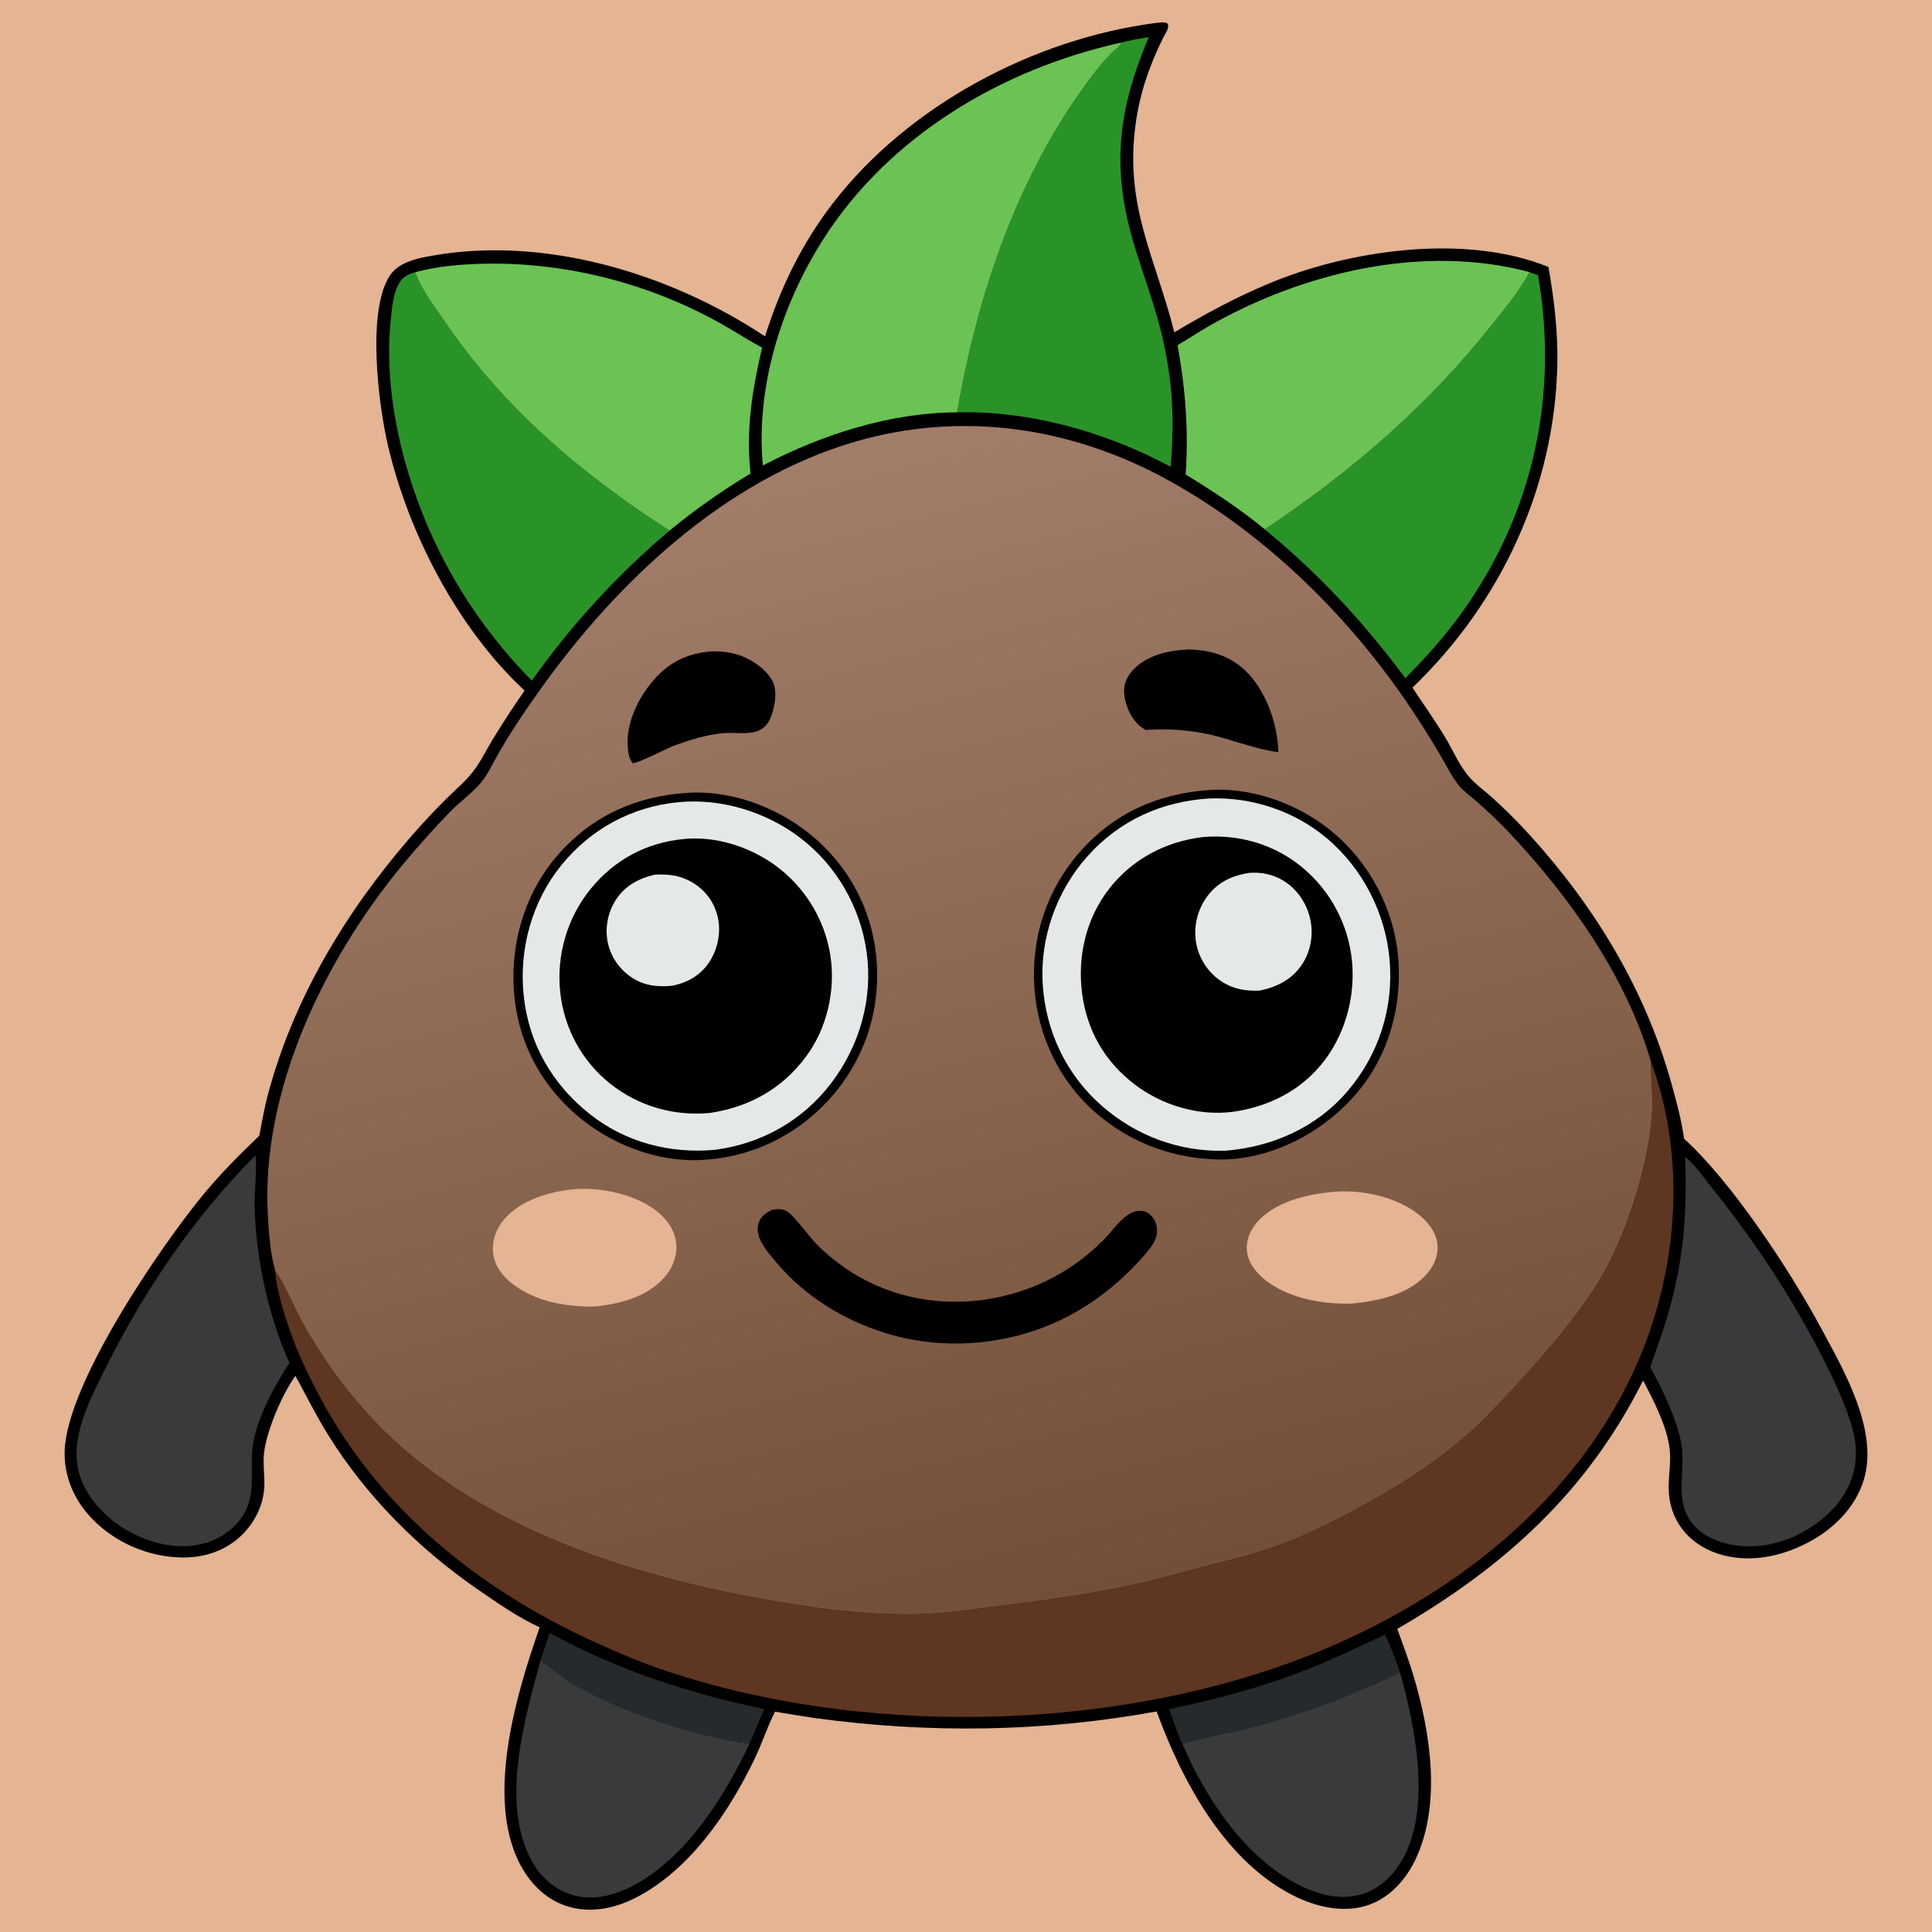 <svg version="1.1" xmlns="http://www.w3.org/2000/svg" style="display: block;" viewBox="0 0 2048 2048" width="1024" height="1024">
<defs>
	<linearGradient id="Gradient1" gradientUnits="userSpaceOnUse" x1="1132.96" y1="1694.69" x2="836.243" y2="486.053">
		<stop class="stop0" offset="0" stop-opacity="1" stop-color="rgb(116,79,55)"/>
		<stop class="stop1" offset="1" stop-opacity="1" stop-color="rgb(162,125,106)"/>
	</linearGradient>
</defs>
<path transform="translate(0,0)" fill="rgb(228,180,147)" d="M 0 0 L 2048 0 L 2048 2048 L 0 2048 L 0 0 z"/>
<path transform="translate(0,0)" fill="rgb(0,0,0)" d="M 1224.8 24.381 C 1228.97 23.893 1232.78 23.186 1236.9 24.318 C 1241.1 28.192 1234.95 36.007 1232.78 40.41 C 1218.06 70.279 1207.76 100.471 1203.52 133.566 C 1192.45 219.823 1224.84 273.254 1244.84 352.284 C 1276.85 333.074 1308.89 315.836 1343.32 301.283 C 1429.6 264.809 1552.71 247.059 1641.4 282.981 C 1647.43 317.069 1651.58 351.667 1650.84 386.343 C 1648.06 516.618 1590.99 639.011 1497.31 728.906 C 1508.77 746.317 1520.98 763.454 1531.76 781.282 C 1539.63 794.293 1546.24 809.781 1555.69 821.575 C 1562.99 830.684 1573.7 838.083 1582.37 845.97 C 1596.39 858.732 1609.84 872.15 1622.56 886.22 C 1691.6 962.616 1744.42 1049.83 1772.03 1149.4 C 1777.25 1168.21 1782.57 1187.78 1785.18 1207.15 C 1835.02 1252 1896.87 1345.82 1929.17 1405.58 C 1953.77 1451.08 1991.9 1515.86 1975.63 1568.97 C 1966.59 1598.49 1943.02 1621.42 1916.13 1635.39 C 1887.07 1650.49 1853.17 1657.33 1821.36 1647.05 C 1789.63 1636.8 1768.99 1610.9 1768.86 1577.24 C 1768.8 1562.41 1771.86 1547.99 1769.52 1533.15 C 1765.71 1509.1 1752.92 1484.87 1741.77 1463.36 C 1682.28 1581.8 1594.84 1660.8 1481.19 1726.68 C 1487.28 1743.78 1493.76 1760.7 1498.9 1778.13 C 1516.3 1837.27 1527.8 1911.54 1501.24 1969.48 C 1491.23 1991.32 1474.45 2010.8 1451.37 2019.11 C 1426.62 2028.03 1398.42 2022.29 1375.26 2011.41 C 1299.96 1976.05 1253.43 1889.12 1226.07 1814.21 C 1105.36 1836.15 984.981 1837.73 863.538 1821.2 C 849.522 1819.1 835.542 1816.75 821.556 1814.46 C 813.497 1830.27 807.937 1847.67 800.247 1863.77 C 773.008 1920.8 731.099 1982.59 673.574 2011.82 C 650.79 2023.4 624.723 2028.61 599.931 2020.29 C 576.821 2012.53 560.043 1994.41 549.62 1972.89 C 515.469 1902.39 547.496 1795.06 572.07 1725.02 C 549.298 1714.58 527.655 1699.45 507.067 1685.29 C 443.982 1641.9 388.704 1586.58 348.062 1521.48 C 335.303 1501.04 324.755 1479.58 313.169 1458.5 C 298.982 1478.01 282.457 1516.95 279.884 1540.5 C 278.709 1551.25 280.342 1562.43 280.267 1573.24 C 280.126 1593.48 270.864 1612.96 256.557 1627.04 C 239.418 1643.9 216.57 1651.36 192.807 1651 C 157.357 1650.46 122.097 1635.39 97.454 1609.78 C 78.839 1590.44 67.916 1565.73 68.531 1538.69 C 70.151 1467.53 169.954 1321.49 215.601 1266.18 C 233.886 1244.03 254.036 1223.81 274.775 1203.98 C 277.702 1189.46 280.11 1174.98 283.92 1160.65 C 310.97 1058.88 366.062 967.372 434.496 888.121 C 446.732 873.952 459.636 860.118 472.917 846.919 C 482.353 837.542 492.967 828.68 501.199 818.209 C 509.163 808.081 515.174 795.547 521.871 784.502 C 532.69 766.658 544.206 749.179 556.046 731.999 C 485.36 666.449 433.031 565.448 411.234 472.22 C 401.227 429.416 388.637 329.875 413.076 292.405 C 421.462 279.548 437.27 275.078 451.528 272.269 C 573.585 248.223 709.247 289.13 810.943 356.547 C 827.246 305.329 849.676 258.617 882.585 215.842 C 962.619 111.815 1095.46 41.38 1224.8 24.381 z"/>
<path transform="translate(0,0)" fill="rgb(37,42,45)" d="M 582.796 1731.06 C 654.382 1770.18 730.251 1795.12 810.01 1811.61 L 794.516 1848.39 C 736.398 1840.4 656.051 1814.44 605.359 1783.74 C 594.323 1777.05 584.768 1767.99 573.911 1760.98 L 572.903 1760.34 C 576.091 1750.55 579.167 1740.7 582.796 1731.06 z"/>
<path transform="translate(0,0)" fill="rgb(37,42,45)" d="M 1239.38 1811.65 C 1287.13 1801.96 1335.12 1789.19 1380.6 1771.61 C 1410.45 1760.07 1439.32 1746.33 1468.21 1732.62 C 1474.35 1745.55 1479.41 1759 1483.94 1772.58 C 1435.72 1796.32 1384.16 1815.88 1332.19 1829.61 C 1306.24 1836.46 1278.95 1841 1253.38 1848.57 C 1247.77 1836.82 1243.78 1823.91 1239.38 1811.65 z"/>
<path transform="translate(0,0)" fill="rgb(56,58,60)" d="M 572.903 1760.34 L 573.911 1760.98 C 584.768 1767.99 594.323 1777.05 605.359 1783.74 C 656.051 1814.44 736.398 1840.4 794.516 1848.39 C 768.497 1903.16 730.643 1964.16 677.054 1995.61 C 656.899 2007.43 632.123 2015.49 608.786 2009.31 C 589.461 2004.19 574.486 1991.43 564.621 1974.29 C 529.651 1913.54 555.761 1823.65 572.903 1760.34 z"/>
<path transform="translate(0,0)" fill="rgb(56,58,60)" d="M 1253.38 1848.57 C 1278.95 1841 1306.24 1836.46 1332.19 1829.61 C 1384.16 1815.88 1435.72 1796.32 1483.94 1772.58 C 1500.18 1829.28 1517.18 1915.37 1487.63 1969.31 C 1477.85 1987.18 1462.83 2002.46 1442.85 2008.2 C 1417.95 2015.34 1392.01 2006.85 1370.22 1994.57 C 1316.33 1964.22 1277.32 1904.4 1253.38 1848.57 z"/>
<path transform="translate(0,0)" fill="rgb(56,58,60)" d="M 1786.34 1226.59 C 1795.28 1232.78 1803.94 1245.63 1810.78 1254.12 C 1848.84 1301.35 1883.31 1350.85 1913.01 1403.76 C 1930.53 1434.97 1960.3 1491.02 1966.04 1525.02 C 1968.16 1537.64 1967.77 1550.69 1964.2 1563.02 C 1956.25 1590.44 1935.8 1610.24 1911.47 1623.84 L 1909.82 1624.77 C 1885.34 1638.21 1854.23 1643.28 1827.17 1635.48 C 1814.5 1631.84 1802.2 1625.32 1793.89 1614.84 C 1773.97 1589.7 1787.53 1558.34 1782.17 1529.64 C 1777.53 1504.8 1762.38 1472.84 1750 1450.37 L 1749.39 1449.28 C 1754.73 1432.93 1761.02 1416.88 1766.02 1400.41 C 1784.43 1339.71 1788.61 1289.94 1786.34 1226.59 z"/>
<path transform="translate(0,0)" fill="rgb(56,58,60)" d="M 270.745 1224.77 C 272.802 1233.33 269.585 1265.74 269.857 1277.27 C 271.197 1334.11 283.86 1392.91 306.806 1444.94 C 291.216 1468.17 272.04 1504.03 268.039 1531.91 C 264.539 1556.3 271.758 1580.88 259.293 1603.58 C 250.546 1619.51 234.53 1630.87 217.231 1635.81 C 188.871 1643.92 158.929 1636 133.932 1621.87 C 125.426 1617.03 117.486 1610.83 110.471 1604.01 C 93.238 1587.28 81.208 1566.5 81.071 1541.99 C 80.9 1511.71 96.516 1481.4 109.629 1454.78 C 151.072 1370.67 204.425 1291.31 270.745 1224.77 z"/>
<path transform="translate(0,0)" fill="rgb(42,147,40)" d="M 563.731 721.456 C 505.811 662.6 463.085 593.305 437.114 514.821 C 418.404 458.281 407.986 395.976 414.486 336.427 C 415.707 325.239 416.968 311.646 422.343 301.561 C 426.626 293.526 431.787 291.081 440.229 288.524 C 445.86 305.725 459.882 323.844 469.956 338.731 C 532.916 431.776 615.751 502.205 709.721 562.463 C 654.412 609.184 605.723 662.43 563.731 721.456 z"/>
<path transform="translate(0,0)" fill="rgb(42,147,40)" d="M 1621.46 288.49 L 1630.39 291.838 C 1652.19 418.069 1625.83 541.633 1551.66 646.579 C 1533.3 672.564 1512.09 696.269 1489.78 718.896 C 1444.58 658.319 1398.85 609.141 1340.76 561.112 C 1431.48 500.811 1512.53 431.031 1580.49 345.59 C 1594.94 327.421 1610.38 308.954 1621.46 288.49 z"/>
<path transform="translate(0,0)" fill="rgb(42,147,40)" d="M 1187.3 45.411 C 1197.22 42.877 1207.58 40.81 1217.72 39.417 C 1184.74 117.316 1177.68 178.722 1202.64 260.813 C 1211.85 291.113 1223.06 320.614 1230.69 351.407 C 1243.08 401.415 1245.26 443.249 1240.97 494.752 C 1172.1 458.055 1093.09 435.378 1014.59 437.086 C 1036.45 310.699 1079.58 183.244 1157.88 80.147 C 1164.02 72.073 1170.6 64.199 1177.68 56.932 C 1181.17 53.347 1185.24 50.478 1188.46 46.632 L 1187.3 45.411 z"/>
<path transform="translate(0,0)" fill="rgb(107,195,83)" d="M 440.229 288.524 C 464.004 282.146 489.139 280.033 513.686 279.55 C 602.7 277.797 692.59 301.712 769.693 346.159 C 782.394 353.481 794.837 361.651 807.835 368.409 C 797.403 413.488 790.544 455.361 795.623 501.929 C 765.406 520.089 736.96 540.081 709.721 562.463 C 615.751 502.205 532.916 431.776 469.956 338.731 C 459.882 323.844 445.86 305.725 440.229 288.524 z"/>
<path transform="translate(0,0)" fill="rgb(107,195,83)" d="M 1248.29 365.888 C 1258.98 359.708 1269.22 352.759 1279.92 346.589 C 1379.66 289.088 1508.18 257.961 1621.46 288.49 C 1610.38 308.954 1594.94 327.421 1580.49 345.59 C 1512.53 431.031 1431.48 500.811 1340.76 561.112 C 1314.39 539.451 1285.94 520.752 1256.86 502.982 C 1260.05 455.715 1256.61 412.444 1248.29 365.888 z"/>
<path transform="translate(0,0)" fill="rgb(107,195,83)" d="M 1187.3 45.411 L 1188.46 46.632 C 1185.24 50.478 1181.17 53.347 1177.68 56.932 C 1170.6 64.199 1164.02 72.073 1157.88 80.147 C 1079.58 183.244 1036.45 310.699 1014.59 437.086 C 943.136 437.407 871.503 460.622 808.632 493.439 C 801.03 410.468 828.056 324.111 872.18 254.47 C 942.02 144.239 1061.77 73.425 1187.3 45.411 z"/>
<path transform="translate(0,0)" fill="rgb(95,54,33)" d="M 1749.85 1124.62 C 1788.86 1229.62 1778.61 1351.1 1732.43 1452.14 C 1664.37 1601.07 1523.14 1704.6 1372.85 1760.5 C 1169.98 1835.96 911.416 1839.97 706.169 1771.26 C 679.854 1762.45 653.813 1751.45 628.607 1739.88 C 506.227 1683.75 401.197 1598.73 337.819 1478.34 C 327.941 1459.57 318.408 1440.47 311.025 1420.57 C 303.292 1399.73 293.02 1368.93 291.699 1346.99 C 298.253 1354.15 314.37 1390.75 320.816 1402.26 C 344.463 1444.46 374.189 1484.65 408.889 1518.41 C 513.665 1620.35 666.252 1669.25 806.907 1694.75 C 861.12 1704.58 914.884 1712.03 970.078 1711.15 C 1006.24 1710.58 1043 1704.26 1078.88 1699.84 C 1122.12 1694.51 1164.99 1688.08 1207.53 1678.53 C 1226.59 1674.26 1245.39 1668.85 1264.27 1663.88 C 1293.01 1656.3 1321.87 1649.84 1349.96 1639.96 C 1380.42 1629.24 1408.83 1615.26 1437.23 1599.99 C 1489.58 1571.82 1538.26 1540.35 1579.83 1497.37 C 1617.49 1458.44 1667.5 1403.32 1695.45 1357.16 C 1723.29 1311.2 1747.16 1236.46 1751.07 1182.51 C 1752.5 1162.82 1750.18 1144.15 1749.85 1124.62 z"/>
<path transform="translate(0,0)" fill="url(#Gradient1)" d="M 291.699 1346.99 C 286.53 1328.4 285.17 1309.09 284.019 1289.92 C 276.018 1156.52 343.711 1017.12 426.914 916.577 C 442.772 897.413 459.509 878.748 476.807 860.869 C 487.405 849.916 501.024 840.432 510.593 828.729 C 515.949 822.178 519.751 814.418 523.789 807.023 C 538.332 780.388 554.979 755.788 572.574 731.078 C 653.945 616.806 768.491 508.531 906.016 468.34 C 1018.94 435.339 1135.05 452.366 1237.59 508.611 C 1337.77 563.567 1425.01 648.174 1489.58 742.012 C 1501.96 760.01 1513.68 778.443 1524.86 797.206 C 1531.53 808.379 1537.68 821.281 1545.55 831.514 C 1550.74 838.264 1559.34 844.259 1565.79 850.011 C 1577.39 860.344 1588.68 870.829 1599.35 882.135 C 1663.15 949.772 1723.58 1034.39 1749.85 1124.62 C 1750.18 1144.15 1752.5 1162.82 1751.07 1182.51 C 1747.16 1236.46 1723.29 1311.2 1695.45 1357.16 C 1667.5 1403.32 1617.49 1458.44 1579.83 1497.37 C 1538.26 1540.35 1489.58 1571.82 1437.23 1599.99 C 1408.83 1615.26 1380.42 1629.24 1349.96 1639.96 C 1321.87 1649.84 1293.01 1656.3 1264.27 1663.88 C 1245.39 1668.85 1226.59 1674.26 1207.53 1678.53 C 1164.99 1688.08 1122.12 1694.51 1078.88 1699.84 C 1043 1704.26 1006.24 1710.58 970.078 1711.15 C 914.884 1712.03 861.12 1704.58 806.907 1694.75 C 666.252 1669.25 513.665 1620.35 408.889 1518.41 C 374.189 1484.65 344.463 1444.46 320.816 1402.26 C 314.37 1390.75 298.253 1354.15 291.699 1346.99 z"/>
<path transform="translate(0,0)" fill="rgb(0,0,0)" d="M 1259.37 688.451 C 1282.37 688.822 1303.31 694.743 1320.24 711.003 C 1341.99 731.889 1354.57 767.75 1355.09 797.451 C 1336.28 794.713 1317.86 788.543 1299.64 783.218 C 1272.16 774.741 1243.11 771.699 1214.47 773.791 C 1212.59 772.647 1210.68 771.482 1208.96 770.104 C 1199.08 762.187 1192.26 746.876 1191.61 734.259 C 1191.16 725.397 1194.5 717.418 1200.4 710.899 C 1215.28 694.465 1238.22 689.537 1259.37 688.451 z"/>
<path transform="translate(0,0)" fill="rgb(0,0,0)" d="M 755.243 690.419 C 765.693 690.347 776.079 691.555 785.895 695.277 C 798.699 700.132 814.25 710.969 819.734 723.845 C 824.26 734.472 820.989 751.577 816.349 761.919 C 813.697 767.827 809.381 772.618 803.227 774.918 C 792.176 779.048 777.597 775.982 765.712 777.228 C 748.479 779.036 731.894 784.163 715.657 789.989 C 706.279 793.584 678.131 808.296 670.969 809.072 C 666.758 805.207 665.753 796.606 665.388 791.096 C 663.717 765.852 676.825 739.31 693.031 720.706 C 709.925 701.313 729.796 692.184 755.243 690.419 z"/>
<path transform="translate(0,0)" fill="rgb(228,180,147)" d="M 1413.72 1263.43 C 1413.96 1263.39 1414.2 1263.33 1414.45 1263.31 C 1443.81 1261.04 1478.61 1268.33 1502.41 1286.32 C 1512.8 1294.18 1522.07 1305.26 1523.67 1318.6 C 1525.03 1329.86 1520.58 1340.84 1513.42 1349.38 C 1494.43 1372.04 1461.32 1379.13 1433.39 1381.82 C 1402.72 1382.77 1367.72 1376.84 1342.65 1357.96 C 1332.47 1350.29 1323.41 1339.49 1321.83 1326.43 C 1320.55 1315.78 1324.75 1305.09 1331.44 1296.95 C 1350.39 1273.85 1385.48 1265.82 1413.72 1263.43 z"/>
<path transform="translate(0,0)" fill="rgb(228,180,147)" d="M 611.6 1260.43 C 638.975 1258.99 672.172 1266.01 694.516 1282.55 C 705.873 1290.96 715.009 1302.83 716.742 1317.21 C 718.24 1329.64 713.986 1341.99 706.258 1351.67 C 688.286 1374.19 658.333 1382.03 631.028 1385 C 600.018 1385.48 566.888 1379.92 541.969 1359.96 C 531.821 1351.83 523.932 1340.88 522.667 1327.61 C 521.431 1314.65 525.956 1302.47 534.337 1292.66 C 552.65 1271.23 584.549 1262.32 611.6 1260.43 z"/>
<path transform="translate(0,0)" fill="rgb(0,0,0)" d="M 819.109 1282.18 C 823.981 1281.76 828.824 1281.16 833.329 1283.5 C 841.448 1287.71 857.469 1310.61 865.327 1318.6 C 874.949 1328.38 885.772 1337.23 897.101 1344.97 C 972.163 1396.19 1074.38 1389.54 1145.98 1335.27 C 1154.28 1328.98 1162.07 1322.07 1169.48 1314.76 C 1179.55 1304.83 1190.94 1285.97 1205.73 1283.71 C 1210.22 1283.02 1214.72 1284.05 1218.34 1286.84 C 1222.99 1290.42 1225.77 1296.33 1226.4 1302.08 C 1227.62 1313.21 1220.85 1321.23 1214.28 1329.24 C 1191.14 1355.8 1164.77 1378.01 1133.53 1394.61 C 1074.56 1425.94 1002.28 1432.88 938.484 1413.06 C 893.809 1399.18 853.239 1374.1 822.947 1338.29 C 817.044 1331.32 810.758 1323.92 806.598 1315.72 C 803.434 1309.48 801.957 1302.69 804.385 1295.94 C 807.046 1288.53 812.335 1285.43 819.109 1282.18 z"/>
<path transform="translate(0,0)" fill="rgb(0,0,0)" d="M 729.368 840.426 C 729.697 840.402 730.025 840.371 730.355 840.354 C 779.056 837.752 829.718 858.078 865.77 890.245 C 904.344 924.663 926.797 971.301 929.545 1022.89 C 932.363 1075.8 914.743 1125.82 879.243 1165.14 C 844.302 1203.85 796.371 1226.88 744.349 1229.56 C 696.199 1232.38 645.856 1212.45 609.952 1180.98 C 570.918 1146.76 547.908 1100.91 544.652 1049 C 541.375 996.753 557.481 944.412 592.451 905.007 C 628.712 864.146 675.218 843.672 729.368 840.426 z"/>
<path transform="translate(0,0)" fill="rgb(228,232,233)" d="M 718.677 850.397 C 764.036 845.907 811.553 860.353 847.814 887.811 C 886.638 917.209 912.126 961.59 918.737 1009.75 C 925.472 1058.81 911.156 1108.65 881.319 1147.89 C 851.041 1187.72 807.572 1212.27 758.242 1218.81 C 710.602 1223.33 663.012 1210.99 625.288 1181.04 C 585.377 1149.36 560.618 1106.55 555.168 1055.7 C 549.871 1006.27 563.855 955.399 595.39 916.745 C 626.526 878.579 669.639 855.298 718.677 850.397 z"/>
<path transform="translate(0,0)" fill="rgb(0,0,0)" d="M 724.67 889.411 C 758.255 885.938 794.312 897.459 821.428 917.064 C 852.956 939.858 874.392 974.603 880.274 1013.18 C 885.895 1050.04 876.633 1090.2 854.285 1120.22 C 828.954 1154.25 794.128 1173.57 752.545 1179.77 C 714.351 1183.4 677.115 1172.7 646.971 1148.87 C 617.103 1125.26 598.131 1090.35 593.93 1052.55 C 589.575 1013.36 600.99 973.258 625.857 942.6 C 651.196 911.359 684.746 893.386 724.67 889.411 z"/>
<path transform="translate(0,0)" fill="rgb(228,232,233)" d="M 694.4 927.161 C 709.214 926.443 721.877 928.036 734.695 935.884 C 748.255 944.186 757.372 956.889 760.894 972.407 C 764.472 988.172 760.909 1005.89 752.158 1019.39 C 742.945 1033.61 729.439 1041.38 713.099 1044.87 C 697.94 1046.46 683.816 1045.14 670.58 1036.79 C 657.429 1028.48 647.615 1014.82 644.362 999.56 C 641.021 983.893 644.115 967.472 652.765 953.983 C 662.356 939.025 677.41 930.82 694.4 927.161 z"/>
<path transform="translate(0,0)" fill="rgb(0,0,0)" d="M 1282.51 837.421 C 1283.26 837.368 1284.01 837.317 1284.76 837.282 C 1332.92 835.016 1383.51 855.239 1418.91 887.469 C 1457.02 922.16 1480.6 972.189 1482.72 1023.72 C 1484.86 1075.87 1468.46 1126.37 1432.76 1164.93 C 1398.27 1202.17 1349.33 1227.29 1298.15 1229.15 C 1247.39 1229.49 1200.52 1213.22 1161.8 1179.82 C 1122.69 1146.08 1099.86 1097.58 1096.46 1046.26 C 1092.99 993.866 1109.64 943.04 1144.38 903.453 C 1180.98 861.753 1227.67 841.072 1282.51 837.421 z"/>
<path transform="translate(0,0)" fill="rgb(228,232,233)" d="M 1282.1 846.416 C 1326.46 844.634 1371.51 859.462 1405.72 887.949 C 1444.13 919.94 1468.76 967.67 1473.04 1017.41 C 1477.41 1068.23 1461.81 1117.48 1428.68 1156.41 C 1395.56 1195.33 1348.66 1215.84 1298.42 1219.87 C 1249.81 1221.01 1204.35 1204.12 1167.79 1172.06 C 1130.34 1139.21 1108.54 1093.33 1105.34 1043.66 C 1102.18 994.683 1119.7 945.107 1152.14 908.389 C 1186.12 869.931 1231.21 849.469 1282.1 846.416 z"/>
<path transform="translate(0,0)" fill="rgb(0,0,0)" d="M 1274.69 887.386 C 1274.76 887.376 1274.82 887.36 1274.88 887.355 C 1310.21 884.24 1345.36 893.338 1374.04 914.464 C 1405.58 937.699 1426.63 972.938 1432.3 1011.7 C 1438 1050.72 1427.91 1092.69 1403.99 1124.18 C 1380.09 1155.65 1344.91 1173.43 1306.24 1178.64 C 1269.65 1183.14 1231.36 1171.48 1202.32 1149.17 C 1170.77 1124.94 1152.03 1092 1147.01 1052.61 C 1142.04 1013.58 1151.33 973.413 1175.73 942.152 C 1200.25 910.723 1235.43 892.113 1274.69 887.386 z"/>
<path transform="translate(0,0)" fill="rgb(228,232,233)" d="M 1324.35 925.294 C 1337.19 924.246 1350.01 927.027 1361 933.892 C 1375.41 942.891 1385.36 957.964 1388.95 974.475 C 1392.43 990.476 1389.58 1007.92 1380.62 1021.69 C 1369.89 1038.17 1354.27 1046.04 1335.55 1050.04 C 1319.85 1050.79 1306.22 1048.35 1293.14 1039.18 C 1279.74 1029.79 1270.66 1015.16 1267.89 999.059 C 1264.98 982.148 1269.41 964.299 1279.5 950.47 C 1290.56 935.295 1306.15 928.003 1324.35 925.294 z"/>
</svg>